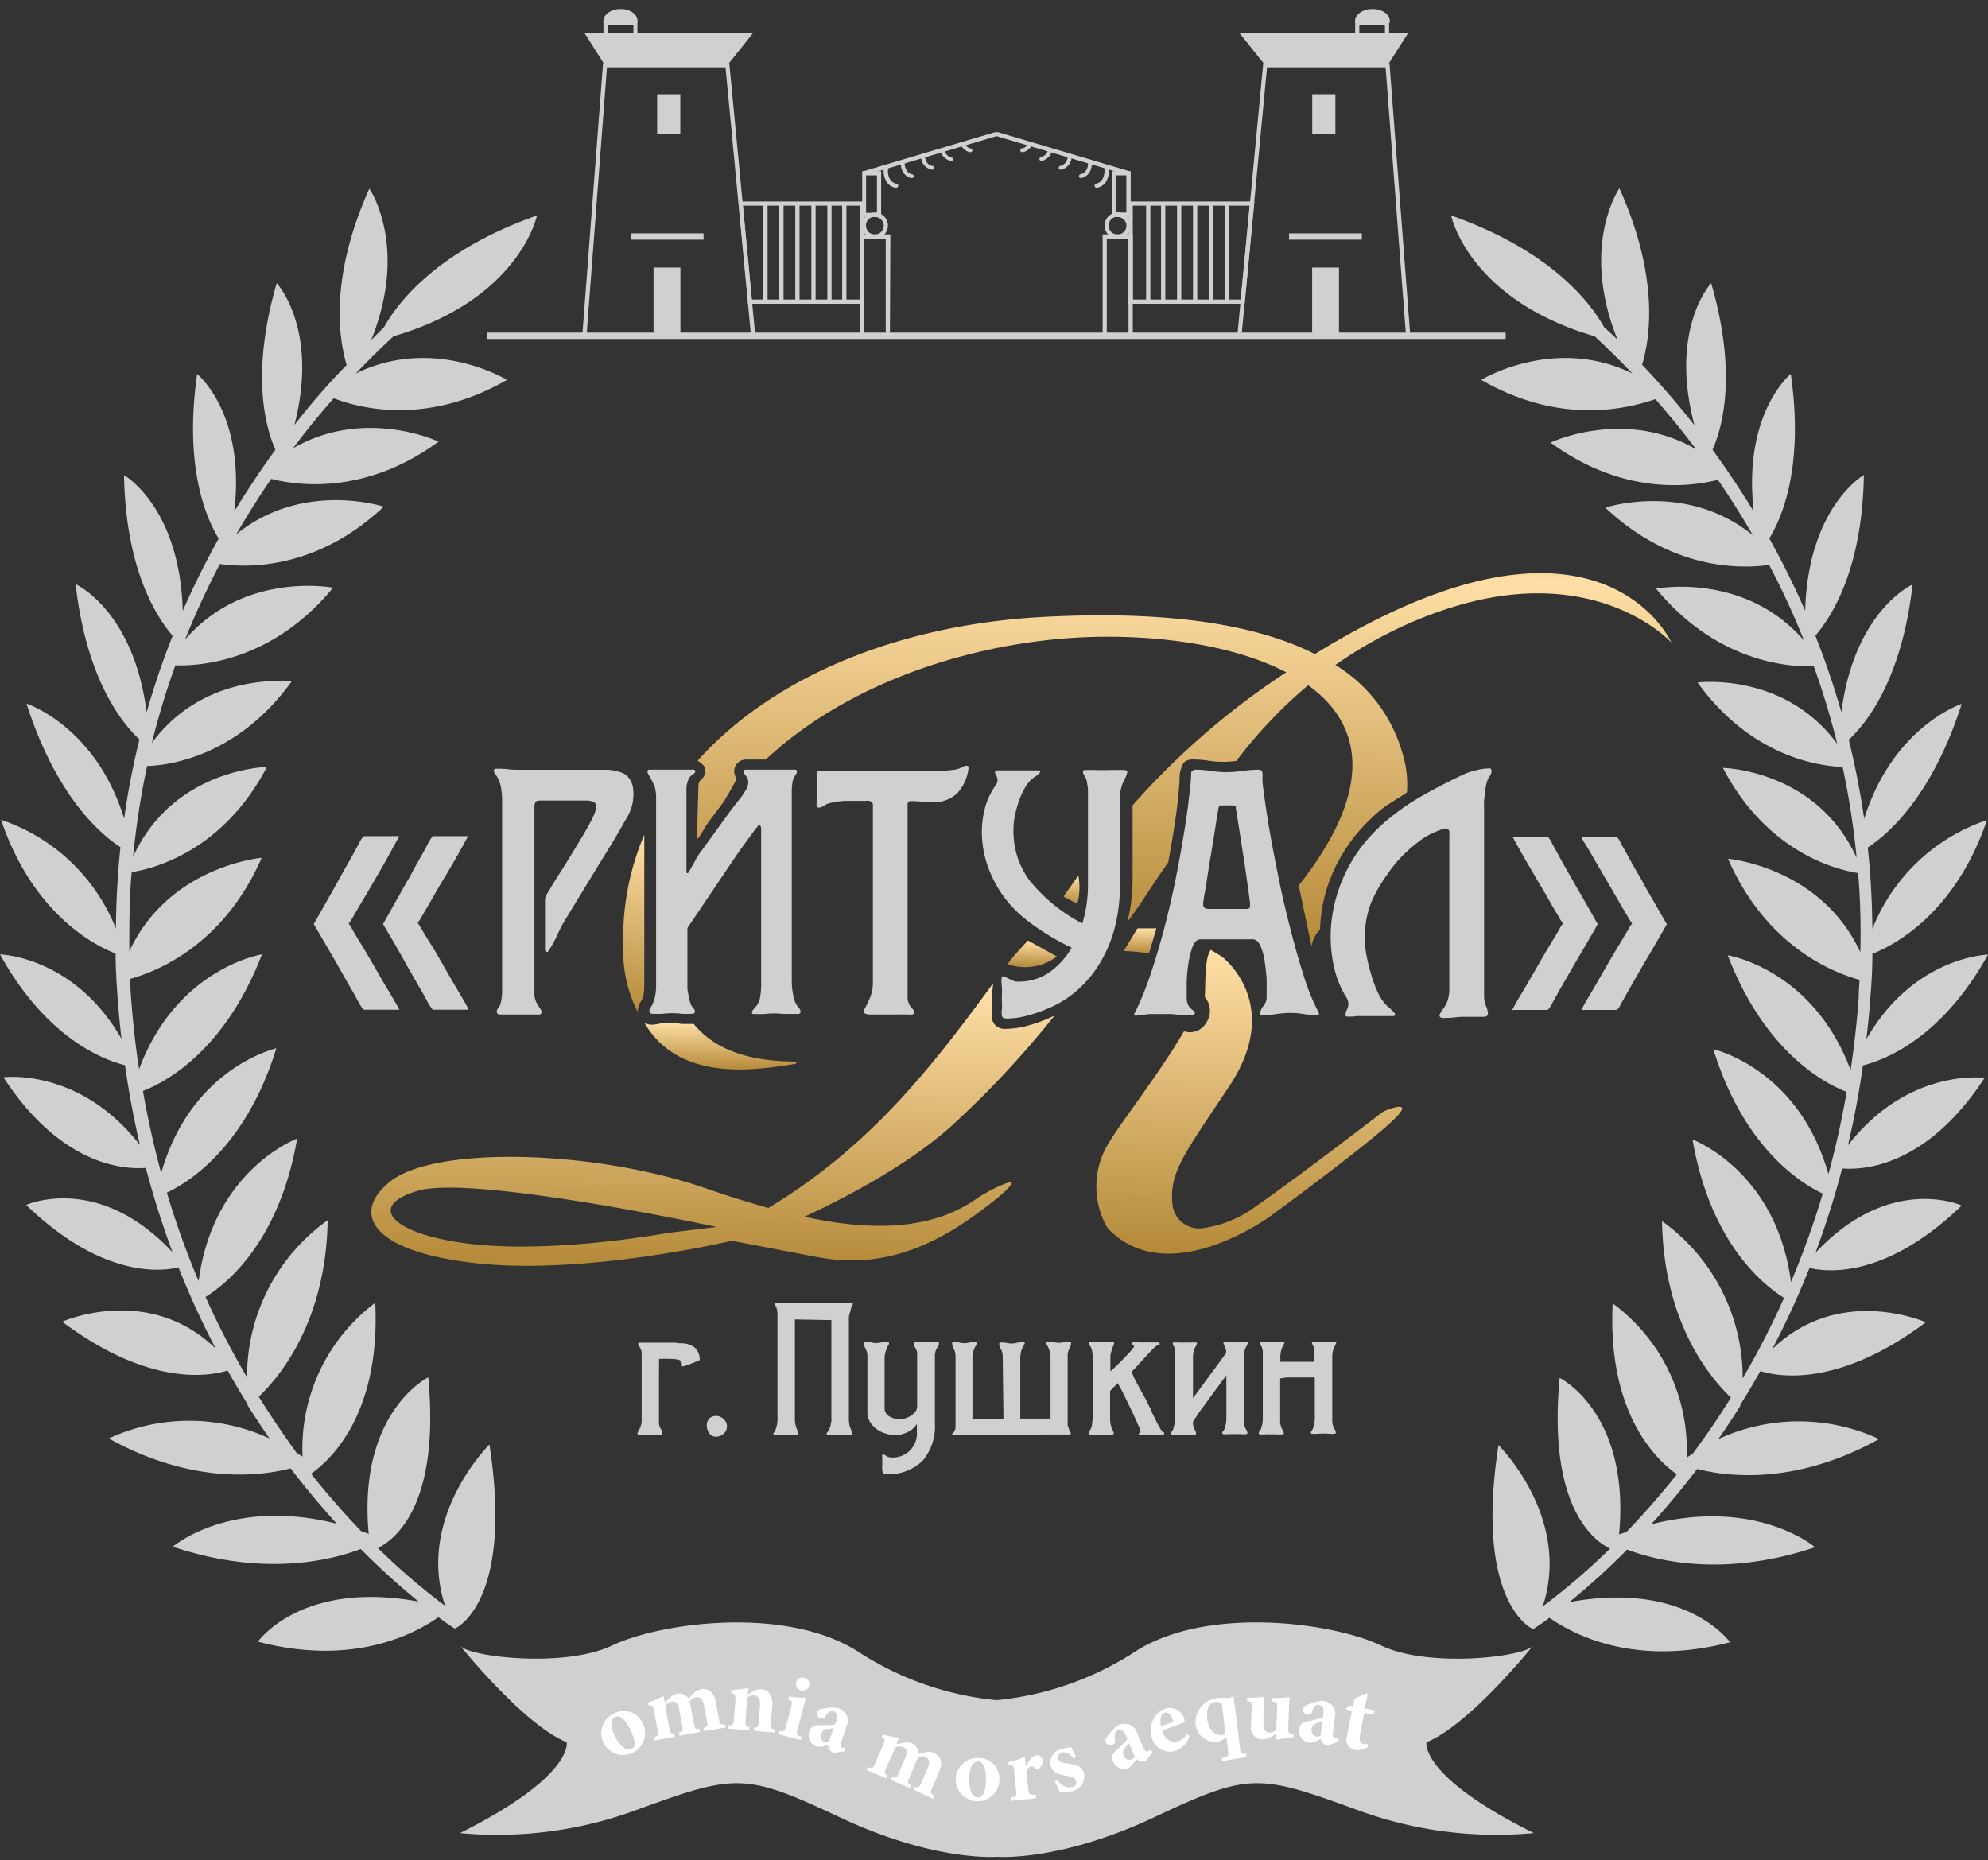 <?xml version="1.0" encoding="UTF-8"?> <svg xmlns="http://www.w3.org/2000/svg" width="109" height="102" fill="none"><rect width="100%" height="100%" fill="#333333" stroke="none"/> <path d="M36.13 75.577v2.426a.6.6 0 0 0 .093.327c.055.078.087.169.093.264a.073.073 0 0 1-.083.083H35.02a.073.073 0 0 1-.067-.083.245.245 0 0 1 .036-.104c.03-.05.056-.101.078-.155a.98.98 0 0 0 .078-.197.701.701 0 0 0 .036-.228v-3.686a.586.586 0 0 0-.093-.337.42.42 0 0 1-.094-.186c0-.057 0-.083.052-.083h1.84c.127-.003.255.01.379.036.304-.029.609.06.85.249a.907.907 0 0 1 .249.663.521.521 0 0 1-.125.063l-.285.114a3.747 3.747 0 0 1-.31.114.764.764 0 0 1-.213.057c-.031 0-.047-.01-.047-.031a.316.316 0 0 1 0-.068.347.347 0 0 0-.041-.17.274.274 0 0 0-.182-.1 1.724 1.724 0 0 0-.378-.036 6.423 6.423 0 0 0-.648 0l-.005 1.068ZM39.857 78.205a.517.517 0 0 1-.176.399.586.586 0 0 1-.415.166.447.447 0 0 1-.379-.187.736.736 0 0 1-.134-.42.565.565 0 0 1 .13-.378.476.476 0 0 1 .372-.15.587.587 0 0 1 .42.17.52.52 0 0 1 .182.4ZM43.583 72.342v5.505c0 .09.011.178.032.265.017.075.04.15.067.223l.067.176a.301.301 0 0 1 .031.104c0 .046-.03.072-.103.072a2.799 2.799 0 0 1-.296 0 2.722 2.722 0 0 0-.58 0 2.652 2.652 0 0 1-.29 0c-.068 0-.104 0-.104-.072a.136.136 0 0 1 .052-.104.517.517 0 0 0 .082-.166c0-.067.042-.135.058-.207l.03-.223v-5.899a1.94 1.94 0 0 0-.03-.208.433.433 0 0 0-.037-.134.415.415 0 0 0-.052-.094.218.218 0 0 1-.03-.108.057.057 0 0 1 .036-.052h.367c.1.005.201.005.301 0H46.725s.041 0 .041.052a.423.423 0 0 1-.036.108c-.032.06-.058.123-.078.187 0 .078-.047.16-.072.26-.026.099-.038.202-.037.305v5.515c0 .09.01.178.031.265 0 .083.047.155.068.223l.072.176a.301.301 0 0 1 .031.104c0 .046-.036.072-.108.072a2.289 2.289 0 0 1-.275 0 2.42 2.42 0 0 0-.28 0h-.653c-.068 0-.104 0-.104-.072a.156.156 0 0 1 .052-.104.44.44 0 0 0 .093-.156c.03-.068.055-.14.073-.212 0-.078.03-.156.041-.228.004-.06.004-.121 0-.182V72.38l-2-.037ZM51.488 73.67a.597.597 0 0 1-.114.243.804.804 0 0 0-.114.435v3.665a2.96 2.96 0 0 1-.668 2.074 2.648 2.648 0 0 1-2.074.73.099.099 0 0 1-.109-.067.486.486 0 0 1-.036-.16.626.626 0 0 1 0-.198v-.399a1.18 1.18 0 0 1 0-.243h.052a.363.363 0 0 1 .166.077.42.42 0 0 0 .233.078 1.313 1.313 0 0 0 1.446-1.42 1.222 1.222 0 0 0 0-.197V78.055h.01c-.12.205-.3.368-.518.466-.206.104-.433.16-.663.166a1.792 1.792 0 0 1-.519-.083 1.634 1.634 0 0 1-.518-.249 1.383 1.383 0 0 1-.363-.394.974.974 0 0 1-.14-.518v-3.11a.762.762 0 0 0-.098-.379.664.664 0 0 1-.094-.29.073.073 0 0 1 .068-.083h.124c.08 0 .16.01.239.031a1.245 1.245 0 0 0 .497 0c.082-.02.165-.03.249-.03h.124a.073.073 0 0 1 .06.022.072.072 0 0 1 .018.06s0 .031-.036.083c-.036.052-.057.109-.088.181a2.34 2.34 0 0 0-.083.25 1 1 0 0 0-.037.274v2.758a.466.466 0 0 0 .084.285c.056.076.129.14.212.186.087.045.18.078.275.099.095.02.193.03.29.031a1.11 1.11 0 0 0 .596-.202.94.94 0 0 0 .233-.218.45.45 0 0 0 .094-.275V74.24a.627.627 0 0 0-.094-.332.517.517 0 0 1-.093-.254c0-.057 0-.088.083-.088h1.255c.03.015.051.052.051.103ZM52.707 78.698h-.482a.04.04 0 0 1-.023-.016.041.041 0 0 1-.008-.026.098.098 0 0 1 .041-.067.358.358 0 0 0 .062-.067.519.519 0 0 0 .094-.275v-3.909a.819.819 0 0 0-.094-.378.663.663 0 0 1-.093-.29c0-.052 0-.078.067-.083h.12c.082 0 .164.01.243.03.08.017.162.026.244.027.08 0 .16-.01.238-.026a.953.953 0 0 1 .244-.031h.124a.074.074 0 0 1 .056.025.072.072 0 0 1 .017.058.213.213 0 0 1-.037.077c0 .037-.051.088-.082.156-.037.078-.065.16-.083.243a1.17 1.17 0 0 0-.037.312v3.338h1.701l-.042-3.437a.819.819 0 0 0-.093-.378.617.617 0 0 1-.099-.29.074.074 0 0 1 .018-.059.072.072 0 0 1 .055-.025h.12c.08 0 .16.01.237.031a1.255 1.255 0 0 0 .498 0c.087-.03.178-.05.27-.056h.13a.073.073 0 0 1 .072.083.387.387 0 0 1-.036.077c-.082.121-.14.257-.172.4a1.422 1.422 0 0 0-.036.31v3.328H57.6v-3.338c.002-.105-.01-.21-.036-.311a1.649 1.649 0 0 0-.083-.244c-.031-.067-.063-.119-.083-.155a.182.182 0 0 1-.037-.078.072.072 0 0 1 .043-.076.54.54 0 0 1 .155-.006c.085-.002.17.007.254.025a1.164 1.164 0 0 0 .487 0 .86.86 0 0 1 .238-.026.517.517 0 0 1 .12 0c.046 0 .067.031.067.083a.644.644 0 0 1-.093.29.819.819 0 0 0-.094.379v3.654a.898.898 0 0 0 0 .109c0 .047 0 .093.037.145.01.047.025.094.04.14.008.035.022.07.042.099l.047.072a.124.124 0 0 1 0 .068.042.042 0 0 1-.031.041h-.347.083c-.99 0-1.83 0-2.51.026h-3.234l.042.02ZM59.922 75.525v-1.006a3.249 3.249 0 0 0-.036-.394.71.71 0 0 0-.145-.362l-.037-.047a.117.117 0 0 1 0-.057.061.061 0 0 1 .017-.056.063.063 0 0 1 .056-.017c.102-.007.204-.007.306 0h.306c.098.005.197.005.295 0 .097-.007.194-.007.29 0 .073 0 .11 0 .11.073a.301.301 0 0 1-.032.104l-.072.17c0 .068-.047.146-.068.229a1.09 1.09 0 0 0-.031.264v.741h.031l.275-.259a12.782 12.782 0 0 0 .824-.85c.114-.13.171-.218.171-.254a.228.228 0 0 0-.062-.052.09.09 0 0 1-.042-.062c0-.052 0-.078.047-.088a.282.282 0 0 1 .12 0c.087-.01.176-.01.264 0 .088.006.176.006.264 0h.207a1.37 1.37 0 0 1 .213 0h.249c.093 0 .14 0 .14.083s0 .062-.031.062a.517.517 0 0 0-.13.041c-.097.064-.184.14-.26.229-.129.13-.264.27-.404.43-.14.16-.285.306-.414.456l-.296.311c.05.136.106.27.171.4.083.165.177.336.275.517.099.182.207.368.311.566.104.197.197.383.285.57 0 .052.057.145.12.27.062.124.124.258.191.393.068.135.14.265.208.379a.818.818 0 0 0 .16.217h.057v.057c0 .057 0 .078-.078.073h-.15a1.44 1.44 0 0 1-.264 0 1.42 1.42 0 0 0-.26 0 1.465 1.465 0 0 0-.233 0l-.233.036a.266.266 0 0 1-.109 0 .068.068 0 0 1-.057-.067.052.052 0 0 1 .047-.062c.031 0 .047-.042.047-.099a2.334 2.334 0 0 0-.12-.31 23.157 23.157 0 0 0-.306-.68c-.124-.264-.254-.518-.404-.835-.15-.316-.285-.564-.42-.808l-.42.43v1.555c0 .09.011.178.032.264 0 .084.046.156.067.223.02.068.052.125.072.172a.356.356 0 0 1 .032.108c0 .047-.037.073-.11.073a2.703 2.703 0 0 1-.29 0 2.8 2.8 0 0 0-.295 0h-.612a.068.068 0 0 1-.053-.02.068.068 0 0 1-.02-.053.104.104 0 0 1 0-.057.454.454 0 0 1 .037-.051.71.71 0 0 0 .145-.358c.02-.13.032-.262.037-.394l.015-2.198ZM65.4 77.972c.008.086.021.17.042.254a.95.95 0 0 0 .073.176.614.614 0 0 0 .062.12.156.156 0 0 1 0 .072c0 .047-.036.073-.109.073a1.455 1.455 0 0 1-.223 0 2.78 2.78 0 0 0-.363 0 2.801 2.801 0 0 0-.352 0c-.085.005-.17.005-.254 0-.052 0-.078-.026-.078-.073a.16.16 0 0 1 .057-.109.52.52 0 0 0 .083-.16c0-.068.037-.135.052-.208a1.68 1.68 0 0 0 .031-.218v-3.913a.598.598 0 0 0-.088-.228.181.181 0 0 1-.031-.099c0-.03 0-.047.036-.052a.156.156 0 0 1 .068 0c.09-.005.18-.005.27 0 .094.006.19.006.284 0h.296c.088-.004.176-.004.264 0h.073s.041 0 .041.052c-.03.079-.067.155-.109.228a1.266 1.266 0 0 0-.114.602v2.171l1.82-2.477c0-.073 0-.135-.026-.197a1.294 1.294 0 0 0-.037-.14.371.371 0 0 0-.057-.099.181.181 0 0 1-.03-.117.048.048 0 0 1 .023-.028.153.153 0 0 1 .085-.005c.09-.008.18-.008.27 0 .095.006.19.006.285 0h.295c.087-.004.173-.004.26 0h.077c.026 0 .042 0 .042.052-.032.079-.07.155-.114.228-.083.19-.12.395-.11.601v3.338a1.14 1.14 0 0 0 .1.519c.05.067.085.145.103.228 0 .046-.036.072-.109.072a1.455 1.455 0 0 1-.223 0 2.781 2.781 0 0 0-.363 0 2.801 2.801 0 0 0-.352 0 1.899 1.899 0 0 1-.288-.004.068.068 0 0 1-.044-.068.176.176 0 0 1 .052-.109.431.431 0 0 0 .088-.16c0-.068.036-.135.052-.208l.031-.218v-2.467l-1.503 2.047-.337.524ZM70.19 75.577v2.25c-.01.178.024.356.1.518.05.068.085.146.103.228 0 .047-.036.073-.109.073a1.455 1.455 0 0 1-.223 0 2.78 2.78 0 0 0-.363 0 2.84 2.84 0 0 0-.352 0 1.868 1.868 0 0 1-.288-.004.068.068 0 0 1-.044-.069.15.15 0 0 1 .052-.108.518.518 0 0 0 .088-.161c0-.068.036-.135.052-.207l.031-.218V74.162c0-.072 0-.135-.026-.197a.473.473 0 0 0-.041-.13.356.356 0 0 0-.052-.098.181.181 0 0 1-.031-.098.047.047 0 0 1 .036-.052.174.174 0 0 1 .073 0c.09-.006.18-.006.27 0 .094.005.19.005.284 0h.296c.086-.005.172-.005.259 0h.072c.032 0 .047 0 .047.052a2.527 2.527 0 0 1-.114.228c-.082.189-.12.395-.109.601v.197h1.85v-.71a.516.516 0 0 0-.036-.13.357.357 0 0 0-.051-.098.181.181 0 0 1-.031-.099c0-.03 0-.046.036-.052a.166.166 0 0 1 .067 0c.092-.008.183-.008.275 0 .095.006.19.006.285 0h.29c.088-.004.177-.004.265 0h.072c.031 0 .042 0 .042.052-.031.079-.067.155-.11.228-.081.19-.119.395-.108.602v3.338c-.01.178.023.356.098.518a.55.55 0 0 1 .099.228c0 .047-.031.073-.104.073a1.406 1.406 0 0 1-.223 0 4.129 4.129 0 0 0-.715 0 1.868 1.868 0 0 1-.288-.004.068.068 0 0 1-.044-.069.15.15 0 0 1 .052-.109.425.425 0 0 0 .083-.16c.023-.068.04-.137.052-.208.015-.072.025-.144.031-.217a1.236 1.236 0 0 0 0-.187v-2.136h-1.555l-.342.052ZM78.215 95.523c2.384-.974 5.847-5.302 5.847-5.302-.394.611-5.666 1.264-8.336 0-2.67-1.265-9.527-2.198-13.477.326a16.903 16.903 0 0 1-7.61 2.67 16.872 16.872 0 0 1-7.604-2.67c-3.97-2.524-10.828-1.586-13.477-.326-2.649 1.26-7.936.611-8.335 0 0 0 3.463 4.328 5.847 5.302 0 0 .43 1.84-5.847 4.982 3.312.31 6.65-.135 9.766-1.301 5.354-1.944 5.857-2.017 11.056.435 5.2 2.452 8.615 2.167 8.615 2.167s3.422.285 8.62-2.167c5.2-2.452 5.703-2.379 11.052-.435a22.005 22.005 0 0 0 9.766 1.301c-6.314-3.141-5.883-4.981-5.883-4.981Z" fill="#D0D0D0"></path> <path d="M33.693 93.932a1.13 1.13 0 0 1 1.555.576 1.197 1.197 0 0 1-.562 1.599 1.198 1.198 0 0 1-1.714-1.026 1.198 1.198 0 0 1 .721-1.149Zm.026.213c-.197.088-.3.383-.047.954.254.57.643.933.934.803.18-.083.316-.285 0-.964-.317-.68-.602-.923-.913-.793h.026ZM38.612 94.912l-.03-.166c.196-.068.227-.094.17-.4l-.16-.865c-.078-.415-.29-.451-.44-.425a.58.58 0 0 0-.343.228c.02.068.036.137.047.207l.191 1.006c.052.28.073.3.306.29l.031.171-1.124.208-.032-.171c.218-.068.234-.089.177-.379l-.166-.907c-.068-.353-.228-.44-.415-.41a.684.684 0 0 0-.358.223l.234 1.229c.051.28.083.295.274.295l.032.166-1.14.218-.032-.171c.264-.088.28-.109.223-.41l-.197-1.036c-.052-.28-.067-.322-.311-.317v-.16c.29-.091.571-.21.84-.353 0 .12.051.26.072.373.094-.093.171-.176.265-.259a.788.788 0 0 1 .394-.233.586.586 0 0 1 .632.275c.104-.114.187-.202.295-.311a.793.793 0 0 1 .379-.207c.43-.084.715.17.814.678l.181.97c.052.275.078.29.332.28l.03.17-1.17.193ZM41.344 94.891v-.171c.218 0 .233-.036.265-.384l.067-.865c0-.358-.14-.487-.316-.519a.633.633 0 0 0-.394.12l-.088 1.244c0 .31 0 .331.202.378v.176l-1.166-.098V94.6c.27 0 .3-.026.326-.353l.083-1.036c0-.301 0-.322-.233-.384v-.16c.317-.015.633-.054.943-.12 0 .067-.03.249-.041.363l.342-.192a.678.678 0 0 1 .404-.098c.41.03.648.352.607.865l-.078.96c-.026.31 0 .331.243.383v.176l-1.166-.114ZM42.671 95.078l.047-.171c.274.036.305.026.399-.322l.249-.959c.088-.331.067-.357-.156-.445l.047-.161c.309.044.62.063.933.057-.052.202-.109.404-.16.606l-.28 1.068c-.089.332-.078.373.201.482l-.046.166-1.234-.321Zm1.244-2.395a.373.373 0 0 1-.264-.44.364.364 0 0 1 .45-.255.352.352 0 0 1 .265.441.367.367 0 0 1-.45.254ZM45.719 96.11a.441.441 0 0 1-.254-.208.52.52 0 0 1-.062-.223c-.196.064-.4.094-.607.088a.663.663 0 0 1-.42-.85c.094-.254.25-.327.519-.332.295.022.593.012.886-.03l.078-.208c.088-.25.052-.42-.156-.519a.239.239 0 0 0-.222.026.963.963 0 0 0-.234.27.198.198 0 0 1-.264.088.306.306 0 0 1-.187-.353c.031-.082.11-.124.25-.16.289-.072.589-.09.886-.057.176.06.33.172.44.321a.677.677 0 0 1 .042.68l-.28.844c-.083.228 0 .316.046.342.053.011.108.011.161 0v.182l-.622.098Zm0-1.359-.321.047a.378.378 0 0 0-.358.238.34.34 0 0 0 .05.385c.031.035.069.062.11.082a.275.275 0 0 0 .234 0l.285-.752ZM50.094 98.125l.067-.155c.203.052.244.046.363-.239l.348-.808c.17-.384 0-.519-.13-.596a.575.575 0 0 0-.404 0c0 .057-.047.13-.078.202l-.404.943c-.114.26-.11.29.093.41l-.067.155-1.037-.45.072-.156c.213.057.239.052.358-.218l.363-.85c.145-.332.057-.492-.114-.57a.664.664 0 0 0-.42 0l-.518 1.15c-.114.26-.094.296.067.4l-.072.155-1.068-.456.067-.16c.275.077.296.067.415-.213l.425-.99c.114-.265.13-.306-.078-.436l.062-.145c.296.082.597.14.902.176a5.03 5.03 0 0 0-.15.348c.13 0 .238-.052.363-.068a.799.799 0 0 1 .461.026.586.586 0 0 1 .368.58l.42-.093a.771.771 0 0 1 .43.037c.404.176.519.544.296 1.037l-.39.901c-.108.26-.092.285.12.42l-.072.161-1.058-.498ZM53.686 96.389a1.133 1.133 0 0 1 1.11 1.208 1.198 1.198 0 0 1-2.396-.073 1.198 1.198 0 0 1 1.286-1.135Zm-.073.197c-.217 0-.44.207-.471.83-.032.621.145 1.124.466 1.14.192 0 .41-.11.446-.85.036-.742-.145-1.125-.44-1.146v.026ZM56.786 98.597l-1.332.14v-.176c.264-.057.29-.083.259-.389l-.114-1.104c0-.254-.052-.275-.295-.3v-.161c.305-.066.604-.162.891-.285 0 .165.036.383.057.518.192-.368.352-.576.56-.596a.306.306 0 0 1 .358.27.52.52 0 0 1-.213.455.145.145 0 0 1-.16 0c-.089-.062-.166-.134-.25-.124-.082.01-.197.083-.269.285l.099.96c.03.305.072.315.43.32l-.021.187ZM58.875 96.425c-.233-.3-.446-.404-.674-.331a.262.262 0 0 0-.189.232.263.263 0 0 0 .013.105c.052.17.202.222.518.259.446.046.767.13.887.518a.837.837 0 0 1-.654 1 1.64 1.64 0 0 1-.658.052 8.413 8.413 0 0 1-.275-.59l.15-.078a.768.768 0 0 0 .804.394.258.258 0 0 0 .197-.337c-.052-.15-.155-.239-.518-.29-.363-.052-.731-.125-.86-.519a.773.773 0 0 1 .611-.949c.169-.05.343-.081.518-.093.057.13.197.425.26.55l-.13.077ZM62.825 96.56a.446.446 0 0 1-.332 0 .516.516 0 0 1-.192-.124c-.1.18-.23.343-.383.482a.667.667 0 0 1-.892-.337c-.104-.249-.036-.404.166-.612.23-.185.44-.394.627-.622l-.088-.207c-.104-.244-.249-.342-.45-.26a.248.248 0 0 0-.146.177.933.933 0 0 0 0 .353.197.197 0 0 1-.135.243.31.31 0 0 1-.378-.124c-.036-.083 0-.171.072-.29.162-.251.367-.47.607-.648a.922.922 0 0 1 .518-.068.684.684 0 0 1 .518.467l.343.814c.093.222.191.248.264.217a.452.452 0 0 0 .13-.098l.119.135-.368.502Zm-.928-.995c-.062.083-.13.16-.197.254a.367.367 0 0 0-.099.415.336.336 0 0 0 .542.173.274.274 0 0 0 .07-.1l-.316-.742ZM65.21 95.181a1.166 1.166 0 0 1-.726.804 1.038 1.038 0 0 1-1.343-.752 1.348 1.348 0 0 1 .104-.985 1.13 1.13 0 0 1 .653-.57.835.835 0 0 1 1.036.55c0 .082.042.165 0 .196-.041.031-.756.296-1.223.456.176.519.519.685.892.581a.87.87 0 0 0 .487-.389l.12.11Zm-1.348-1.275c-.198.062-.29.337-.203.73l.58-.19c.068-.027.094-.047.068-.13-.067-.244-.259-.467-.446-.41ZM66.998 96.565v-.17c.352-.089.373-.105.337-.405l-.088-.726-.39.223a1.099 1.099 0 0 1-1.305-.943 1.346 1.346 0 0 1 1.254-1.447c.136-.015.273-.015.41 0 .056.01.114.01.17 0a.868.868 0 0 0 .239-.088h.026c0 .099 0 .187.052.519l.285 2.317c.036.3.062.316.358.316v.17l-1.348.234Zm0-3.11a.455.455 0 0 0-.389-.135c-.29.031-.487.327-.415.944.088.705.519.897.82.86a.46.46 0 0 0 .18-.057l-.196-1.612ZM70.911 95.249c-.306.03-.632.083-.97.145v-.342c-.19.188-.442.3-.71.316a.634.634 0 0 1-.637-.752l.036-1.036c0-.233 0-.26-.155-.3l-.104-.037v-.16c.26 0 .659 0 .949-.053 0 .213-.036.477-.047.767v.742c0 .326.15.445.327.45a.473.473 0 0 0 .378-.155l.047-1.223c0-.239 0-.28-.16-.306l-.151-.036v-.166c.329 0 .657-.015.985-.047l-.063 1.654c0 .264 0 .321.182.342h.109l-.016.197ZM72.808 95.69a.462.462 0 0 1-.3-.151.47.47 0 0 1-.104-.202 1.77 1.77 0 0 1-.575.223.668.668 0 0 1-.602-.742c.037-.264.171-.368.456-.44.291-.045.576-.121.85-.228l.032-.223c.036-.26-.042-.42-.26-.446a.249.249 0 0 0-.212.073.891.891 0 0 0-.166.316.198.198 0 0 1-.238.145.31.31 0 0 1-.265-.3c0-.094.083-.151.208-.213.266-.134.554-.22.85-.254.19.014.372.089.518.212a.7.7 0 0 1 .197.659l-.109.87c-.03.239.042.311.12.322a.384.384 0 0 0 .165 0l.031.181-.596.197Zm-.3-1.333-.301.12c-.166.061-.27.14-.29.31a.353.353 0 0 0 .254.425.316.316 0 0 0 .233-.052l.104-.803ZM74.555 95.944a.454.454 0 0 1-.212 0 .559.559 0 0 1-.493-.752l.275-1.394-.321-.063v-.062l.181-.166.202.042.078-.415.669-.29.057.057c-.031.13-.094.394-.16.767l.517.098a.212.212 0 0 1-.088.239l-.461-.083-.233 1.218c-.073.394.077.467.176.482a.574.574 0 0 0 .249 0v.187l-.436.135Z" fill="#fff"></path> <path d="M27.794 20.828s-4.001-2.452-8.293-.347a50.784 50.784 0 0 1 2.073-2.043c6.936-2.026 7.869-6.624 7.869-6.624-5.485 1.933-7.64 4.79-8.387 6.122l-.7.7c2.073-5.158-.104-8.294-.104-8.294-2.203 4.903-1.674 8.242-1.244 9.672-.866.871-1.85 1.98-2.866 3.287 1.363-5.282-.97-7.776-.97-7.776-1.436 4.95-.617 7.9-.072 9.134a49.169 49.169 0 0 0-2.255 3.385c.632-5.407-2.037-7.537-2.037-7.537-.72 5.049.466 7.853 1.182 9.02a46.352 46.352 0 0 0-1.97 3.965c-.156-5.702-3.22-7.444-3.22-7.444.094 5.22 1.79 7.775 2.665 8.812a44.167 44.167 0 0 0-1.425 4.194c-.716-5.604-3.893-7.024-3.893-7.024.59 5.215 2.54 7.62 3.499 8.511a42.5 42.5 0 0 0-.84 4.339c-1.555-5.07-5.355-6.303-5.355-6.303 1.628 5.054 4.007 7.127 5.153 7.873a45.882 45.882 0 0 0-.249 4.464 10.295 10.295 0 0 0-6.298-5.967c1.731 5.111 5.06 6.863 6.282 7.335 0 .772.047 1.555.104 2.348.057.793.13 1.555.218 2.328C4.064 52.422 0 52.328 0 52.328c2.52 4.557 5.609 5.765 6.853 6.076.217 1.519.492 2.98.819 4.375C4.344 58.502.187 59.067.187 59.067c3.14 4.806 6.546 5.065 7.811 4.966a47.902 47.902 0 0 0 1.462 4.624c-4.095-4.38-8.024-2.592-8.024-2.592 4.147 4.002 7.366 3.66 8.35 3.421a46.719 46.719 0 0 0 2.043 4.458c-3.701-3.587-8.418-1.477-8.418-1.477 4.79 3.592 8.091 2.986 9.071 2.675.358.642.726 1.26 1.094 1.85a.218.218 0 0 1 0 .057c.399.632.798 1.239 1.202 1.82a10.482 10.482 0 0 0-8.812 0c4.562 2.53 8.294 2.073 9.968 1.638a46.982 46.982 0 0 0 2.53 3.037C12.648 82.072 9.476 84.8 9.476 84.8c4.893 1.643 8.542.793 10.304.13a39.345 39.345 0 0 0 3.173 2.881c-6.433-1.192-8.812 2.198-8.812 2.198 5.23 1.374 8.615-.435 9.9-1.343.519.4.866.607.892.622.026.016 3.245-1.394 1.902-10.087 0 0-4.033 3.976-2.43 8.843a35.963 35.963 0 0 1-3.686-3.167c.98-.487 3.41-2.4 2.763-9.361 0 0-3.883 1.897-3.266 8.584l-.41-.145a44.828 44.828 0 0 1-2.752-3.152c1.114-.783 3.81-3.312 3.52-9.372a9.998 9.998 0 0 0-3.987 8.434l-.326-.208a54.083 54.083 0 0 1-2.074-3.079c1.156-1.099 3.686-4.12 3.78-9.677a10.544 10.544 0 0 0-4.422 8.62 45.484 45.484 0 0 1-2.276-4.411c1.156-.716 4.054-3.038 5.023-8.683 0 0-4.603 1.7-5.401 7.812a46.47 46.47 0 0 1-1.742-4.847c1.301-.617 4.36-2.592 6.003-7.915 0 0-4.666 1.037-6.314 6.842a50.11 50.11 0 0 1-1-4.504c1.342-.519 4.525-2.286 6.526-7.49 0 0-4.666.736-6.739 6.297a50.88 50.88 0 0 1-.446-4.038c-.026-.31-.03-.606-.046-.912 1.487-.41 5.131-1.86 7.215-6.64 0 0-5.08.436-7.257 5.127 0-1.493 0-2.94.13-4.344 1.036-.156 4.94-1.037 7.412-5.764 0 0-5.126.088-7.335 4.924a44.41 44.41 0 0 1 .768-4.976c1.264-.036 4.976-.555 7.92-4.63 0 0-4.743-.61-7.661 3.37a43.16 43.16 0 0 1 1.29-4.26c1.317.046 5.298-.187 8.647-4.256 0 0-4.847-.939-8.118 2.845a45.643 45.643 0 0 1 1.913-4.146c1.425.207 5.266.357 8.983-3.142 0 0-4.416-1.461-8.086 1.514.627-1.083 1.27-2.1 1.918-3.038 1.482.379 5.183.882 9.175-2.042 0 0-4.038-1.913-7.978.363a41.674 41.674 0 0 1 2.229-2.742c1.311.508 5.028 1.565 9.496-1.006ZM81.216 20.828s4.002-2.452 8.294-.347a54.302 54.302 0 0 0-2.074-2.043c-6.935-2.026-7.873-6.624-7.873-6.624 5.484 1.933 7.645 4.79 8.387 6.122.222.202.471.43.736.684-2.074-5.158.103-8.294.103-8.294 2.209 4.904 1.68 8.242 1.244 9.673.876.912 1.851 2.021 2.872 3.312-1.405-5.308.918-7.786.918-7.786 1.436 4.95.622 7.9.072 9.134a49.193 49.193 0 0 1 2.26 3.385c-.611-5.412 2.032-7.543 2.032-7.543.726 5.05-.466 7.854-1.177 9.02a46.333 46.333 0 0 1 1.965 3.965c.156-5.702 3.219-7.443 3.219-7.443-.088 5.22-1.783 7.775-2.66 8.812a43.929 43.929 0 0 1 1.426 4.193c.716-5.582 3.904-7.003 3.904-7.003-.586 5.215-2.535 7.62-3.499 8.512.354 1.43.636 2.879.845 4.338 1.581-5.07 5.349-6.303 5.349-6.303-1.622 5.054-4.007 7.128-5.152 7.874.155 1.436.238 2.929.254 4.463a10.286 10.286 0 0 1 6.282-5.966c-1.736 5.11-5.064 6.852-6.282 7.334 0 .775-.037 1.557-.109 2.349-.052.793-.13 1.555-.218 2.327C104.926 52.438 109 52.34 109 52.34c-2.519 4.556-5.614 5.764-6.858 6.075a48.595 48.595 0 0 1-.819 4.375c3.328-4.271 7.49-3.69 7.49-3.69-3.141 4.805-6.546 5.064-7.811 4.965a47.963 47.963 0 0 1-1.462 4.624c4.095-4.38 8.019-2.592 8.019-2.592-4.147 4.002-7.361 3.66-8.346 3.421a46.73 46.73 0 0 1-2.047 4.458c3.701-3.587 8.423-1.477 8.423-1.477-4.789 3.592-8.091 2.986-9.07 2.675-.364.642-.727 1.26-1.1 1.85a.218.218 0 0 1 0 .057 42.671 42.671 0 0 1-1.202 1.82 10.496 10.496 0 0 1 8.812 0c-4.562 2.53-8.294 2.073-9.974 1.638a45.349 45.349 0 0 1-2.524 3.037c5.816-1.472 8.988 1.255 8.988 1.255-4.898 1.643-8.542.793-10.305.13a39.345 39.345 0 0 1-3.172 2.881c6.433-1.192 8.812 2.198 8.812 2.198-5.23 1.374-8.615-.435-9.9-1.343-.519.4-.871.607-.892.623-.02.015-3.245-1.395-1.902-10.088 0 0 4.032 3.976 2.425 8.844 1.3-.973 2.533-2.031 3.691-3.168-.985-.487-3.41-2.4-2.763-9.361 0 0 3.883 1.897 3.26 8.584l.416-.145a44.85 44.85 0 0 0 2.752-3.152c-1.115-.783-3.81-3.312-3.52-9.372a9.999 9.999 0 0 1 4.06 8.455l.326-.208a46.059 46.059 0 0 0 2.099-3.079c-1.156-1.099-3.686-4.12-3.779-9.678a10.552 10.552 0 0 1 4.422 8.62 45.486 45.486 0 0 0 2.27-4.41c-1.15-.716-4.053-3.038-5.017-8.683 0 0 4.597 1.7 5.395 7.812.67-1.582 1.252-3.2 1.742-4.847-1.3-.617-4.354-2.592-5.997-7.915 0 0 4.665 1.037 6.308 6.842.394-1.43.728-2.932 1.001-4.505-1.343-.518-4.52-2.285-6.521-7.49 0 0 4.665.736 6.738 6.298.192-1.3.348-2.643.446-4.038 0-.31.026-.606.042-.912-1.483-.41-5.127-1.86-7.21-6.64 0 0 5.08.435 7.256 5.126.031-1.492 0-2.939-.124-4.343-1.037-.156-4.945-1.037-7.413-5.765 0 0 5.127.089 7.33 4.925a43.308 43.308 0 0 0-.767-4.976c-1.306-.047-5.013-.56-7.952-4.63 0 0 4.743-.611 7.661 3.37a42.964 42.964 0 0 0-1.29-4.26c-1.322.046-5.298-.188-8.646-4.257 0 0 4.841-.938 8.112 2.846A43.01 43.01 0 0 0 97 30.972c-1.42.208-5.266.358-8.983-3.14 0 0 4.422-1.463 8.086 1.513a43.257 43.257 0 0 0-1.912-3.038c-1.483.379-5.184.881-9.175-2.042 0 0 4.038-1.913 7.972.363a43.521 43.521 0 0 0-2.224-2.742c-1.363.456-5.095 1.513-9.548-1.058Z" fill="#D0D0D0"></path> <path d="M62.369 50.898h1.037L63 52.272a9.886 9.886 0 0 0-1.39-.125l.758-1.25Z" fill="url(#a)"></path> <path d="M44.102 66.713c1.866-.86 5.412-2.649 7.931-4.857a52.039 52.039 0 0 0 5.795-6.184c-.13.068-.259.13-.394.187a8.5 8.5 0 0 1-1.13.389 4.88 4.88 0 0 1-1.239.165.679.679 0 0 1-.679-.585 1.39 1.39 0 0 1 0-.405c.013-.15.013-.3 0-.45v-.317c0-.13.068-.694.068-.746-3.37 4.608-6.739 8.947-12.327 12.321a60.625 60.625 0 0 1-3.509-1.104c-5.92-2.042-14.706-2.348-17.23-.342-2.074 1.643-1.25 3.82 4.743 4.478 5.992.659 13.995-1.233 13.995-1.233l4.666.891c3.27.627 6.054-.378 8.812-2.405 2.073-1.514 1.876-1.705 1.876-1.705-.186-.057-1.39.518-2.006.959-2.53 1.731-5.826 1.71-9.372.943Zm-7.495.887s-5.827 1.078-10.367.647c-4.541-.43-6.35-2.073-3.323-2.96 3.027-.886 16.385 1.986 16.385 1.986l-2.695.327Z" fill="url(#b)"></path> <path d="M72.093 35.86c-3.198-1.622-8.03-2.394-14.867-2.036-7.775.409-14.762 3.182-18.977 7.884 0 0 .415.238.415.471a.586.586 0 0 1-.218.555.446.446 0 0 0-.15.332l-.088 2.985c.057-.082.031-.041.093-.124.25-.352.275-.456.519-.814l.803-1.078c.15-.197.612-1.037.705-1.202a.447.447 0 0 0 .042-.13.153.153 0 0 0-.037-.114.642.642 0 0 1 .519-.944h1.135C46.32 37.597 52.66 35.456 58.424 35c4.059-.316 8.88.182 12.098 1.861a41.786 41.786 0 0 0-8.423 7.293v4.049a9.332 9.332 0 0 1-.254 2.197.748.748 0 0 0 0 .104c.87-1.176 1.161-1.726 1.975-2.887l.233-.337c.088-.518.177-.974.25-1.43.124-.752.217-1.421.279-1.986.062-.565.093-.974.093-1.228.003-.293.083-.58.234-.83a.715.715 0 0 1 .518-.166c.3.002.6.028.897.078.486.068.98.068 1.467 0a25.402 25.402 0 0 1 3.934-4.147c2.934 2.115 3.706 5.624-.518 10.979l.705 3.338c.047-.348.212-.67.466-.912a8.341 8.341 0 0 1 .617-2.944c.307-.74.71-1.438 1.197-2.074a10.128 10.128 0 0 1 1.602-1.627c.306-.244 1.037-.659 1.348-.887a5.753 5.753 0 0 0-.249-2.146 8.293 8.293 0 0 0-3.675-4.836 23.047 23.047 0 0 1 6.09-3.069c8.227-2.71 12.337 1.84 12.337 1.84s-3.99-8.972-19.552.628Z" fill="url(#c)"></path> <path d="M35.326 45.766a14.39 14.39 0 0 0-1.15 6.138 7.258 7.258 0 0 0 .85 3.69c-.13-.135 0-.482.046-.575.028-.055.06-.109.093-.16a.726.726 0 0 0 .114-.291c.031-.171.047-.345.047-.518v-8.284Z" fill="url(#d)"></path> <path d="M38.037 56.143h-.674a3.302 3.302 0 0 0-.876-.057c-.218 0-.518.094-.69.094a.783.783 0 0 1-.471-.114c1.96 3.41 6.448 2.55 8.294 2.26a.062.062 0 0 0 .032-.097.062.062 0 0 0-.032-.023c-1.358-.02-4.023-.14-5.583-2.063Z" fill="url(#e)"></path> <path d="M75.846 60.939s-4.52 3.483-7.003 5.214a6.39 6.39 0 0 1-2.918 1.192 1.473 1.473 0 0 1-1.638-1.285c-.187-1.768.59-2.711 3.11-6.5 3.027-4.546-.41-7.117-.41-7.117l-.601-.363c-.332.45-.28 1.555-.326 2.592a1.146 1.146 0 0 1 .108 1.353 1.036 1.036 0 0 1-1.249.518c-1.4 2.4-3.364 4.831-4.209 6.257a4.55 4.55 0 0 0 0 4.51c3.318 3.57 9.02-.685 9.02-.685s4.836-3.54 6.494-5.054c1.66-1.514-.378-.632-.378-.632Z" fill="url(#f)"></path> <path d="M55.283 52.873c-.125-.036 1.078-1.306 1.078-1.306l1.586.876a2.866 2.866 0 0 1-2.664.43Z" fill="url(#g)"></path> <path d="m59.124 48.006-.814 1.15.762.4a3.59 3.59 0 0 0 .052-1.55Z" fill="url(#h)"></path> <path d="M21.89 55.361a.104.104 0 0 1-.088 0h-1.799a.139.139 0 0 1-.124-.067l-.088-.124a3.327 3.327 0 0 1-.182-.322c-.088-.16-.191-.352-.321-.575-.13-.223-.27-.462-.42-.731l-.456-.803-1.208-2.074c.443-.777.845-1.49 1.208-2.136l.456-.819.42-.746c.13-.228.233-.42.321-.586.088-.166.145-.275.182-.337l.088-.13a.14.14 0 0 1 .124-.067h1.887l-.71 1.301c-.197.348-.415.726-.648 1.125-.233.4-.456.778-.663 1.13-.208.353-.384.643-.519.887a2.71 2.71 0 0 1-.233.357c.085.11.16.229.223.353.135.233.306.518.518.865.213.348.43.716.664 1.125.233.41.45.788.663 1.14.213.353.379.643.519.882.14.238.186.342.186.352Zm3.794 0a.103.103 0 0 1-.088 0h-1.798a.139.139 0 0 1-.125-.067l-.088-.124a2.324 2.324 0 0 1-.186-.322c-.083-.16-.192-.352-.322-.575-.13-.223-.27-.462-.42-.731-.15-.27-.3-.518-.456-.803A72.746 72.746 0 0 0 21 50.665l1.202-2.136c.156-.274.311-.518.456-.819l.42-.746c.13-.228.239-.42.322-.586a3.363 3.363 0 0 1 .274-.466.14.14 0 0 1 .125-.068h1.866c-.26.477-.487.892-.69 1.244-.202.353-.42.726-.663 1.125-.244.4-.456.778-.658 1.13-.203.353-.374.643-.519.887a1.828 1.828 0 0 1-.233.357c.285.467.518.871.741 1.218.223.348.43.716.664 1.125.233.41.45.788.658 1.14l.518.882c.14.238.203.399.203.41ZM34.73 43.558c0 .416-.107.825-.311 1.187-.295.518-.622 1.099-.97 1.664-.347.565-.689 1.11-1.01 1.643l-1.467 2.41a6.514 6.514 0 0 0-.415.799 6.296 6.296 0 0 1-.42.777.273.273 0 0 0-.067.099.104.104 0 0 1-.088.057c-.052 0-.083-.042-.099-.12-.015-.077 0-.13 0-.155v-2.66c.049-.145.119-.283.208-.409.134-.233.31-.518.518-.845.207-.326.44-.694.68-1.088l.683-1.13c.213-.358.39-.674.519-.954.103-.183.172-.383.202-.591a.274.274 0 0 0-.171-.285 1.039 1.039 0 0 0-.353-.067h-2.54c-.14 0-.233.03-.27.088a.549.549 0 0 0-.056.3v10.17c-.006.133.013.264.057.39.033.096.078.188.135.274l.134.202c.038.048.06.106.063.166 0 .104-.052.15-.15.145h-2.126a.157.157 0 0 1-.132-.044.156.156 0 0 1-.044-.132.187.187 0 0 1 .036-.124l.078-.11a.711.711 0 0 0 .119-.3c.029-.149.048-.3.057-.451V43.947a4.098 4.098 0 0 0-.057-.736 1.762 1.762 0 0 0-.264-.7.66.66 0 0 1-.083-.12.233.233 0 0 1-.052-.134c0-.063.041-.099.12-.11h.17c.16 0 .319.008.477.027.158.02.317.03.477.03h4.961c.156.007.312.026.466.058.15.031.297.08.436.145.13.06.242.155.32.275.09.125.153.266.188.414.03.152.043.307.041.462ZM35.502 42.299c0-.068.026-.099.078-.099h2.327a.455.455 0 0 1 .135 0 .093.093 0 0 1 .078.099c0 .051-.047.108-.145.17a.586.586 0 0 0-.181.177 1.29 1.29 0 0 0-.156.679V47.7a.45.45 0 0 0 0 .098c0 .052.016.078.047.078 0 0 .057 0 .088-.078l.067-.114c.114-.197.218-.383.311-.565.099-.183.215-.357.347-.518l.788-1.089c.27-.362.519-.725.788-1.088l.451-.575a3.77 3.77 0 0 0 .425-.638.892.892 0 0 0 .078-.29.554.554 0 0 0-.13-.384.405.405 0 0 1-.124-.238c0-.068.031-.099.088-.099h2.623a.483.483 0 0 1 .135 0 .093.093 0 0 1 .078.099.327.327 0 0 1-.068.17c-.04.057-.077.116-.109.177-.032.078-.055.16-.067.243-.02.119-.034.238-.042.358V53.826c.004.255.032.508.083.758a1.4 1.4 0 0 0 .306.684.28.28 0 0 1 .093.192c0 .093-.051.134-.155.134h.01-.642c-.234 0-.446-.03-.643-.03a4.776 4.776 0 0 0-.518.03c-.182.01-.363.01-.545 0h-.104c-.046 0-.072-.03-.072-.072a.32.32 0 0 1 .088-.181l.13-.146a1.1 1.1 0 0 0 .233-.518c.034-.2.053-.403.057-.606v-8.605c0-.14-.031-.213-.098-.213a.13.13 0 0 0-.104.068.671.671 0 0 1-.088.103l-.664.907c-.218.306-.435.612-.643.923l-2.446 3.629v3.276c0 .14.036.274.062.414.023.135.054.268.093.4a.77.77 0 0 0 .156.285.271.271 0 0 1 .098.191c0 .094-.051.135-.155.135h-.037c-.172.01-.345.01-.518 0a4.651 4.651 0 0 0-1.073 0 5.091 5.091 0 0 1-.518 0c-.13 0-.192-.041-.192-.135 0-.046.008-.092.026-.134a.74.74 0 0 1 .073-.12c.099-.174.17-.363.212-.56.037-.2.056-.402.057-.606V43.833a2.46 2.46 0 0 0-.078-.71 5.507 5.507 0 0 0-.331-.643.296.296 0 0 1-.063-.181ZM52.51 43.465a1.824 1.824 0 0 1-1.333.518c-.223 0-.425 0-.601-.026a5.436 5.436 0 0 0-.607-.031.27.27 0 0 0-.155.031s-.052.078-.052.13V54.739a.877.877 0 0 0 .223.518c.033.034.062.07.088.11.032.04.05.092.052.144 0 .078-.052.114-.156.114a.612.612 0 0 1-.176 0 .894.894 0 0 0-.176 0 4.004 4.004 0 0 0-.435 0H47.704a.68.68 0 0 1-.212-.036c-.078 0-.12-.073-.12-.135a.114.114 0 0 1 0-.078c.133-.236.25-.48.353-.73a2.24 2.24 0 0 0 .135-.809v-9.673a.243.243 0 0 0-.057-.186.343.343 0 0 0-.145-.068.674.674 0 0 0-.208 0h-1.109c-.301.012-.6.058-.892.135a.987.987 0 0 0-.28.135.478.478 0 0 1-.264.099.125.125 0 0 1-.13-.068.519.519 0 0 1 0-.166.652.652 0 0 1 0-.145 1.256 1.256 0 0 0 0-.145v-1.498h6.92c.174-.004.347-.017.519-.042.18-.014.355-.06.518-.134.04-.027.081-.05.125-.068a.348.348 0 0 1 .184-.027.088.088 0 0 1 .06.095v.057a2.43 2.43 0 0 1-.591 1.327ZM61.814 42.314a1.76 1.76 0 0 1-.207.518c-.149.325-.218.68-.202 1.037v4.722c0 .71-.081 1.419-.244 2.11a7.256 7.256 0 0 1-.741 1.907 6.331 6.331 0 0 1-1.244 1.587 5.81 5.81 0 0 1-1.778 1.124c-.35.149-.71.272-1.078.369a4.35 4.35 0 0 1-1.14.155c-.156 0-.24-.057-.25-.171a.862.862 0 0 1 0-.3 2.952 2.952 0 0 0 0-.519v-.27a3.532 3.532 0 0 0 0-.518 1.494 1.494 0 0 1 0-.518c.078-.026.135-.026.166 0a.605.605 0 0 0 .145.078l.254.124a.586.586 0 0 0 .275.072 2.96 2.96 0 0 0 1.778-.518 4.322 4.322 0 0 0 1.213-1.342 12.959 12.959 0 0 1-2.592-1.612 6.324 6.324 0 0 1-1.798-2.333 5.37 5.37 0 0 1-.379-1.089 5.843 5.843 0 0 1-.16-1.244 5.184 5.184 0 0 1 .15-1.285c.1-.428.276-.835.518-1.203.038-.068.08-.133.125-.197a.347.347 0 0 0 .067-.212.478.478 0 0 0-.067-.265.399.399 0 0 1-.068-.223c0-.036.042-.057.12-.057.077-.005.155-.005.233 0h2.042c.052 0 .078.021.078.063 0 .051-.047.108-.14.181a1.197 1.197 0 0 1-.213.145 1.954 1.954 0 0 0-.518.633 4.434 4.434 0 0 0-.353.84 6.034 6.034 0 0 0-.202.844c-.029.213-.04.428-.036.643-.002.962.305 1.9.876 2.675a9.055 9.055 0 0 0 2.898 2.363c.104-.339.182-.685.233-1.036.051-.343.077-.69.078-1.037V43.32c0-.135-.032-.27-.052-.394a.865.865 0 0 0-.16-.425.311.311 0 0 1-.063-.187.088.088 0 0 1 .067-.093.397.397 0 0 1 .13 0c.16-.008.321-.008.482 0h.762c.145-.008.29-.008.435 0a3.33 3.33 0 0 1 .41 0c.1.01.15.041.15.093ZM72.31 55.594c0 .042 0 .063-.056.063h-.099c-.234 0-.469-.021-.7-.063a4.543 4.543 0 0 0-.7-.057 5.617 5.617 0 0 0-.824.068 4.083 4.083 0 0 1-.829.052.276.276 0 0 1 0-.099.627.627 0 0 1 .171-.4.783.783 0 0 0 .176-.517v-.752c0-.347-.041-.69-.088-1.037a3.447 3.447 0 0 0-.233-.943c-.109-.275-.26-.41-.456-.41h-2.84c-.193 0-.343.14-.447.42-.11.309-.189.629-.233.954-.051.343-.08.69-.088 1.037v.74a.968.968 0 0 0 .067.416.7.7 0 0 0 .156.222c.049.047.1.09.155.13a.13.13 0 0 1 .068.104c0 .103-.057.155-.171.155h-.311l-.41-.041-.41-.037a2.645 2.645 0 0 0-.31 0H63.074c-.115.005-.23.017-.343.037-.12.02-.25.036-.388.046h-.099a.052.052 0 0 1-.057-.057.181.181 0 0 1 .031-.088l.047-.088c.33-.693.615-1.406.855-2.136.27-.819.519-1.663.747-2.54.228-.875.43-1.757.606-2.643.176-.886.322-1.71.446-2.467.124-.757.218-1.426.28-2.006.06-.425.099-.852.114-1.28a.15.15 0 0 1 .088-.13.33.33 0 0 1 .145-.047c.28 0 .559.023.835.067.283.045.569.067.855.068.3-.001.6-.024.897-.068a6.22 6.22 0 0 1 .876-.067c.14 0 .212.072.212.223v.358c0 .12.037.442.11.964.072.518.17 1.166.3 1.918.13.751.29 1.555.477 2.488.186.933.394 1.809.622 2.7.228.892.466 1.747.72 2.55.207.697.476 1.374.804 2.022l.051.088c.008.027.01.056.006.083Zm-3.768-6.008c0-.062-.02-.234-.062-.518-.036-.28-.083-.601-.135-.974a51.37 51.37 0 0 0-.176-1.177c-.067-.415-.124-.803-.181-1.177-.057-.373-.11-.679-.145-.933-.037-.254-.068-.404-.078-.456-.01-.052 0-.062 0-.114 0-.052-.057-.078-.145-.078h-.643c-.094 0-.14.037-.145.078l-.031.114c0 .042-.037.187-.078.446-.042.26-.088.575-.145.943-.057.368-.125.773-.197 1.198-.073.425-.135.83-.192 1.197-.057.368-.109.684-.156.954a4.143 4.143 0 0 0-.067.477c0 .181.093.27.327.27h1.964a.563.563 0 0 0 .223-.032c.036-.01.062-.067.062-.218ZM81.781 42.299a.467.467 0 0 1-.114.27c-.074.107-.127.229-.155.357-.04.153-.07.309-.088.466 0 .166-.037.322-.052.477-.016.156 0 .296 0 .41v10.367c.004.178.04.354.109.518.053.124.088.255.103.39a.176.176 0 0 1-.067.15.285.285 0 0 1-.166.046H80.288c-.173 0-.346.01-.518.031a4.158 4.158 0 0 1-.518.031 1.27 1.27 0 0 1-.197 0 .18.18 0 0 1-.135-.119c.03-.108.08-.21.145-.3a1.616 1.616 0 0 0 .332-.623c.053-.206.075-.42.067-.632v-8.206a2.88 2.88 0 0 0 0-.31c0-.13-.088-.198-.207-.198a.815.815 0 0 0-.244.063 5.228 5.228 0 0 0-.902.425 8.166 8.166 0 0 0-1.01.808 7.025 7.025 0 0 0-1.037 1.224 7.49 7.49 0 0 0-.902 1.586 5.308 5.308 0 0 0-.254 2.763c.064.362.149.72.254 1.073.097.355.223.702.378 1.036.131.303.324.574.565.799.052.041.13.108.233.207.104.098.156.171.156.223 0 .052-.031.062-.088.078h-2.032l-.213.03h-.274c-.078 0-.114-.025-.114-.077 0-.105.027-.209.077-.3.052-.1.079-.21.078-.322a.559.559 0 0 0-.067-.28 2.729 2.729 0 0 0-.145-.244 5.38 5.38 0 0 1-.586-1.555 7.623 7.623 0 0 1 0-3.213c.098-.473.239-.937.42-1.384a8.437 8.437 0 0 1 1.145-2.001c.456-.578.978-1.1 1.555-1.556a12.89 12.89 0 0 1 1.867-1.254 33.764 33.764 0 0 1 2.12-1.088c.212-.1.434-.174.663-.223.228-.064.463-.101.7-.11h.135c.03.046.046.101.046.167ZM87.602 50.675c-.442.767-.845 1.458-1.208 2.073l-.466.804-.42.73c-.12.224-.228.415-.321.576l-.171.321-.089.125a.15.15 0 0 1-.13.067H83a.093.093 0 0 1-.083 0s.068-.135.202-.378c.135-.244.306-.519.519-.881.212-.363.43-.731.663-1.14.234-.41.451-.784.659-1.126.207-.342.383-.632.518-.865.061-.126.136-.244.223-.353-.092-.11-.17-.23-.233-.357-.146-.244-.317-.519-.519-.887s-.425-.726-.663-1.13l-.648-1.11-.493-.875a4.994 4.994 0 0 1-.197-.368c0-.01 0 0 .068 0H84.814a.152.152 0 0 1 .129.067l.088.13c.026.062.083.176.171.337.088.16.202.357.322.585.119.229.264.477.42.747l.466.819c.363.619.76 1.315 1.192 2.089Zm3.79 0c-.441.767-.84 1.462-1.208 2.073-.15.27-.306.519-.462.804l-.42.73-.321.576c-.093.16-.15.27-.176.321l-.088.125a.14.14 0 0 1-.125.067h-1.798a.104.104 0 0 1-.089 0s.068-.135.203-.378c.134-.244.31-.519.518-.881.207-.363.425-.731.658-1.14.233-.41.456-.784.664-1.126.207-.342.378-.632.518-.865.066-.123.14-.24.223-.353a2.7 2.7 0 0 1-.233-.357c-.14-.244-.316-.519-.519-.887l-.658-1.13-.648-1.11c-.202-.352-.368-.642-.518-.875-.15-.233-.202-.358-.202-.368 0-.01 0 0 .077 0h1.809a.14.14 0 0 1 .125.067c.032.042.061.085.088.13.052.116.11.228.176.337.088.166.197.357.322.585.124.229.264.477.42.747.155.27.31.518.46.819l1.203 2.089ZM82.553 18.236H26.69v.348h55.864v-.348ZM32.045 1.81l1.125 1.767h6.712l1.41-1.767h-9.247Z" fill="#D0D0D0"></path> <path d="m41.179 18.418-1.4-14.726h-6.5l-1.12 14.726-.233-.015 1.14-14.945h6.92l.01.104 1.416 14.835-.233.021Z" fill="#D0D0D0"></path> <path d="M37.301 5.169h-1.27v2.177h1.27V5.169ZM38.576 12.794h-3.992v.347h3.992v-.347ZM37.306 14.67h-1.472v3.737h1.472V14.67ZM34.947 2.81h-1.86V1.13h1.86v1.68Zm-1.632-.244h1.415V1.364h-1.415v1.202Z" fill="#D0D0D0"></path> <path d="M34.953 1.151a.339.339 0 0 1 0 .099h-1.866a.339.339 0 0 1 0-.099c0-.363.425-.658.943-.658s.923.295.923.658ZM48.793 18.527h-1.622V12.85h1.648l-.026 5.676Zm-1.42-.234h1.192v-5.21h-1.192v5.21Z" fill="#D0D0D0"></path> <path d="M47.373 16.655h-6.36v-.103l-.519-5.505h6.894l-.015 5.608Zm-6.153-.233h5.95v-5.147h-6.438l.488 5.147Z" fill="#D0D0D0"></path> <path d="M46.409 11.16h-.234v5.381h.234v-5.38ZM45.595 11.16h-.233v5.381h.233v-5.38ZM44.719 11.16h-.233v5.381h.233v-5.38ZM43.837 11.16h-.233v5.381h.233v-5.38ZM42.961 11.16h-.233v5.381h.233v-5.38ZM42.086 11.16h-.234v5.381h.234v-5.38ZM47.969 13.084a.715.715 0 1 1 0-1.43.715.715 0 0 1 0 1.43Zm0-1.203a.488.488 0 1 0 .487.488.488.488 0 0 0-.487-.472v-.016Z" fill="#D0D0D0"></path> <path d="M48.31 11.897h-1.036V9.383h1.037v2.514Zm-.824-.228h.597V9.616h-.596v2.053Z" fill="#D0D0D0"></path> <path d="M54.588 7.237 47.333 9.39l.066.224 7.255-2.154-.066-.223Z" fill="#D0D0D0"></path> <path d="M49.104 10.295a.757.757 0 0 1-.461-.275 1.156 1.156 0 0 1-.158-.935.11.11 0 0 1 .116-.055.114.114 0 0 1 .099.13c-.11.824.41.902.435.907a.114.114 0 0 1 0 .228h-.03ZM49.985 9.766s-.632-.083-.596-.907a.11.11 0 0 1 .104-.098.103.103 0 0 1 .104.109c0 .622.388.684.41.689a.098.098 0 0 1 .087.12.104.104 0 0 1-.109.087ZM51.094 9.305a.741.741 0 0 1-.596-.746.114.114 0 0 1 .099-.114.104.104 0 0 1 .114.098c.036.518.394.55.41.55a.104.104 0 0 1 .087.119.103.103 0 0 1-.073.09.103.103 0 0 1-.04.003ZM52.152 8.823a.715.715 0 0 1-.58-.555.109.109 0 0 1 .082-.124.099.099 0 0 1 .125.078.518.518 0 0 0 .388.414.114.114 0 0 1 .094.12.109.109 0 0 1-.11.067ZM53.2 8.346a.679.679 0 0 1-.52-.41.109.109 0 0 1 .058-.14.114.114 0 0 1 .14.058.477.477 0 0 0 .342.285.109.109 0 0 1 .093.12.104.104 0 0 1-.114.087ZM77.21 1.81l-1.13 1.767h-6.713l-1.41-1.767h9.253Z" fill="#D0D0D0"></path> <path d="m68.07 18.418-.227-.02 1.42-14.94h6.92l1.14 14.944-.233.016-1.12-14.726h-6.5l-1.4 14.726Z" fill="#D0D0D0"></path> <path d="M71.948 7.345h1.27V5.168h-1.27v2.177ZM74.67 12.794h-3.992v.347h3.991v-.347ZM71.943 18.407h1.472V14.67h-1.472v3.737ZM76.162 2.81h-1.86V1.13h1.86v1.68Zm-1.633-.244h1.405V1.364H74.53v1.202Z" fill="#D0D0D0"></path> <path d="M74.296 1.151a.339.339 0 0 0 0 .099H76.2a.339.339 0 0 0 0-.099c0-.363-.42-.658-.944-.658-.523 0-.959.295-.959.658ZM62.11 18.527h-1.654V12.85h1.653v5.676Zm-1.426-.234h1.192v-5.21h-1.192v5.21Z" fill="#D0D0D0"></path> <path d="M68.242 16.655h-6.366v-5.608h6.9l-.534 5.608Zm-6.133-.233h5.92l.487-5.147H62.11v5.147Z" fill="#D0D0D0"></path> <path d="M63.074 11.16h-.233v5.381h.233v-5.38ZM63.892 11.16h-.233v5.381h.233v-5.38ZM64.769 11.16h-.233v5.381h.233v-5.38ZM65.645 11.16h-.234v5.381h.234v-5.38ZM66.52 11.16h-.233v5.381h.233v-5.38ZM67.397 11.16h-.233v5.381h.233v-5.38ZM61.28 13.084a.716.716 0 1 1 0-1.432.716.716 0 0 1 0 1.432Zm0-1.203a.488.488 0 1 0 .482.488.487.487 0 0 0-.482-.472v-.016Z" fill="#D0D0D0"></path> <path d="M61.996 11.897h-1.037V9.383h1.037v2.514Zm-.83-.244h.591V9.616h-.59v2.037Z" fill="#D0D0D0"></path> <path d="m54.659 7.229-.067.223 7.255 2.156.066-.224L54.66 7.23Z" fill="#D0D0D0"></path> <path d="M60.13 10.295a.114.114 0 0 1-.111-.145.114.114 0 0 1 .1-.083s.519-.083.43-.907a.12.12 0 0 1 .19-.108.115.115 0 0 1 .044.077 1.176 1.176 0 0 1-.177.891.756.756 0 0 1-.46.275h-.016ZM59.264 9.766a.104.104 0 0 1-.104-.093.099.099 0 0 1 .088-.114s.436-.067.41-.69a.11.11 0 0 1 .103-.108.104.104 0 0 1 .104.098c.036.824-.586.907-.596.907h-.005ZM58.154 9.305a.104.104 0 0 1-.103-.093.114.114 0 0 1 .093-.12s.373-.051.404-.549a.114.114 0 0 1 .11-.098.109.109 0 0 1 .098.114.736.736 0 0 1-.586.746h-.016ZM57.097 8.823a.104.104 0 0 1-.104-.093.105.105 0 0 1 .02-.078.104.104 0 0 1 .068-.041.519.519 0 0 0 .389-.415.105.105 0 0 1 .084-.08.109.109 0 0 1 .123.126.716.716 0 0 1-.57.581h-.01ZM56.05 8.346a.104.104 0 0 1-.01-.208.482.482 0 0 0 .347-.285.11.11 0 0 1 .14-.057.109.109 0 0 1 .052.14.669.669 0 0 1-.519.41h-.01Z" fill="#D0D0D0"></path> <defs> <linearGradient id="a" x1="62.662" y1="52.691" x2="62.715" y2="50.715" gradientUnits="userSpaceOnUse"> <stop stop-color="#9E7018"></stop> <stop offset=".901" stop-color="#FFDFA6"></stop> <stop offset="1" stop-color="#C2A051"></stop> </linearGradient> <linearGradient id="b" x1="42.304" y1="74.136" x2="42.625" y2="51.833" gradientUnits="userSpaceOnUse"> <stop stop-color="#9E7018"></stop> <stop offset=".901" stop-color="#FFDFA6"></stop> <stop offset="1" stop-color="#C2A051"></stop> </linearGradient> <linearGradient id="c" x1="69.503" y1="58.141" x2="69.896" y2="28.681" gradientUnits="userSpaceOnUse"> <stop stop-color="#9E7018"></stop> <stop offset=".901" stop-color="#FFDFA6"></stop> <stop offset="1" stop-color="#C2A051"></stop> </linearGradient> <linearGradient id="d" x1="34.846" y1="58.597" x2="38.692" y2="45.582" gradientUnits="userSpaceOnUse"> <stop stop-color="#9E7018"></stop> <stop offset=".901" stop-color="#FFDFA6"></stop> <stop offset="1" stop-color="#C2A051"></stop> </linearGradient> <linearGradient id="e" x1="40.209" y1="59.424" x2="40.249" y2="55.72" gradientUnits="userSpaceOnUse"> <stop stop-color="#9E7018"></stop> <stop offset=".901" stop-color="#FFDFA6"></stop> <stop offset="1" stop-color="#C2A051"></stop> </linearGradient> <linearGradient id="f" x1="69.929" y1="73.826" x2="70.759" y2="49.87" gradientUnits="userSpaceOnUse"> <stop stop-color="#9E7018"></stop> <stop offset=".901" stop-color="#FFDFA6"></stop> <stop offset="1" stop-color="#C2A051"></stop> </linearGradient> <linearGradient id="g" x1="56.839" y1="53.474" x2="56.88" y2="51.371" gradientUnits="userSpaceOnUse"> <stop stop-color="#9E7018"></stop> <stop offset=".901" stop-color="#FFDFA6"></stop> <stop offset="1" stop-color="#C2A051"></stop> </linearGradient> <linearGradient id="h" x1="58.822" y1="50.029" x2="58.959" y2="47.806" gradientUnits="userSpaceOnUse"> <stop stop-color="#9E7018"></stop> <stop offset=".901" stop-color="#FFDFA6"></stop> <stop offset="1" stop-color="#C2A051"></stop> </linearGradient> </defs> </svg> 
